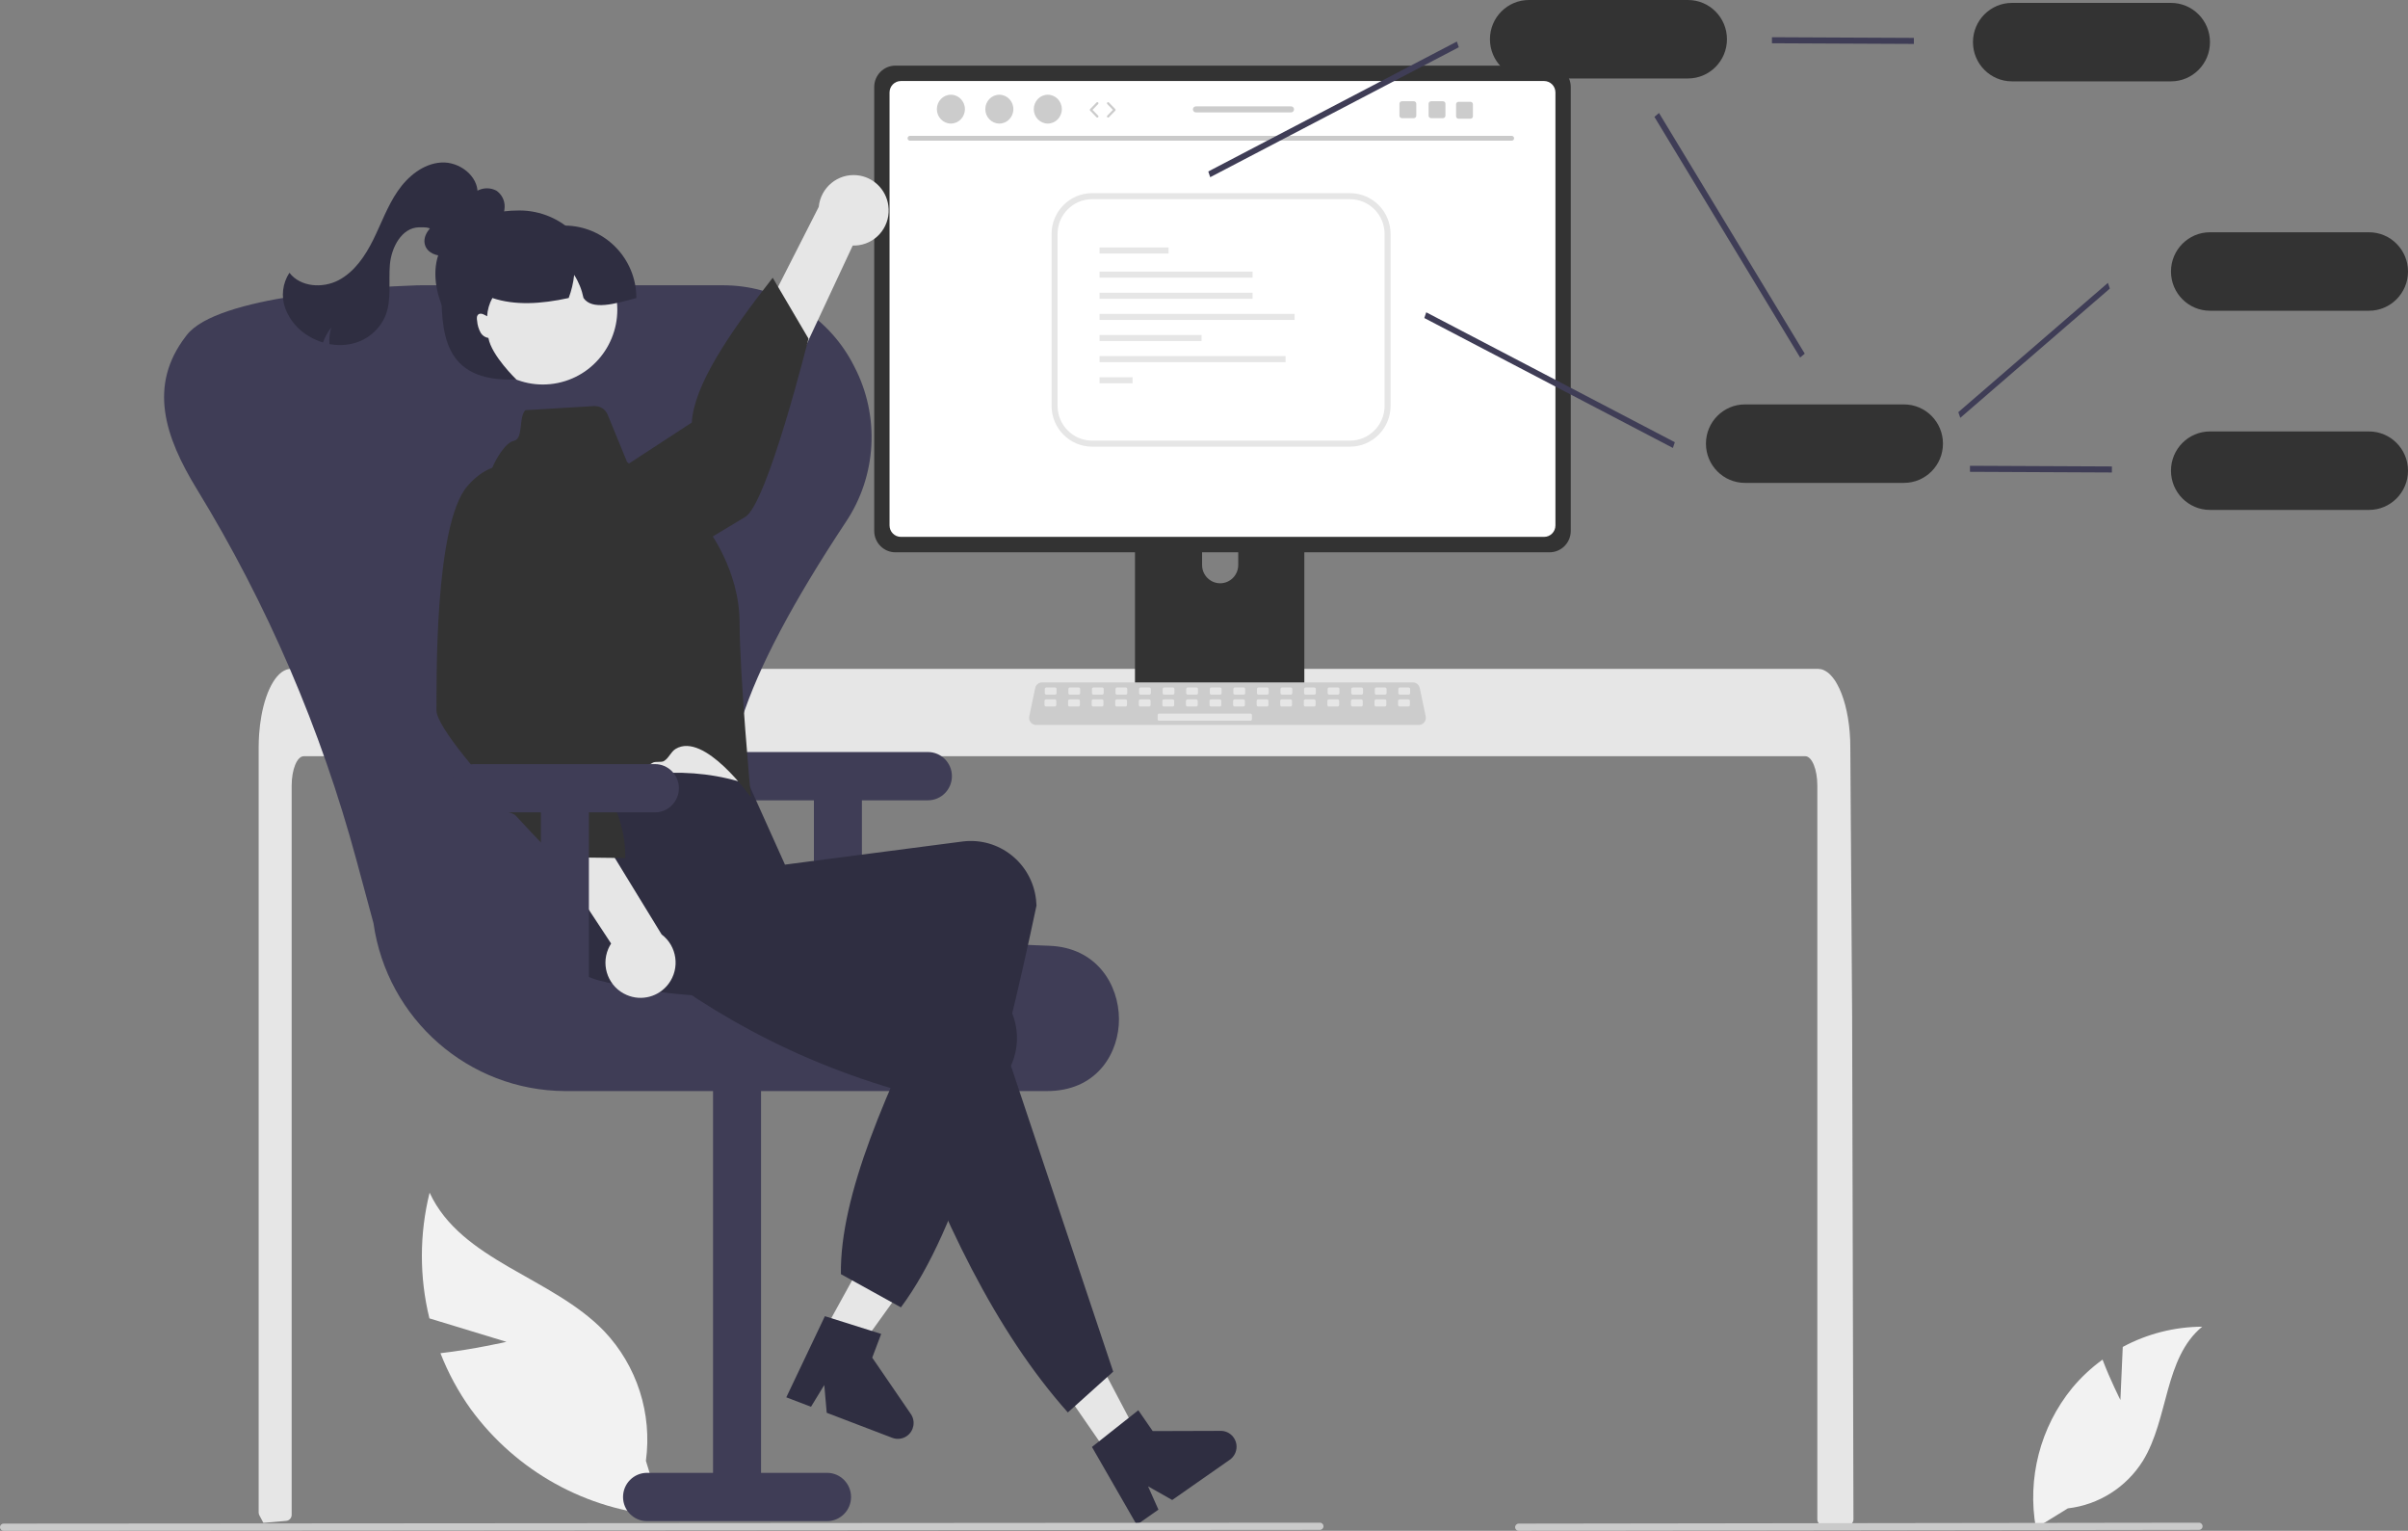 <svg width="321" height="204" viewBox="0 0 321 204" fill="none" xmlns="http://www.w3.org/2000/svg">
<rect x="0" y="0" width="321" height="204" fill="#808080" stroke="none"/>
<g clip-path="url(#clip0_1589_5784)">
<path d="M282.663 186.565L282.976 179.496C286.235 177.744 289.87 176.819 293.565 176.801C288.479 180.982 289.115 189.042 285.667 194.666C283.461 198.201 279.776 200.537 275.653 201.012L271.397 203.632C270.215 197.006 271.977 190.192 276.22 184.985C277.41 183.553 278.775 182.278 280.282 181.189C281.301 183.892 282.663 186.565 282.663 186.565Z" fill="#F2F2F2"/>
<path d="M67.513 178.819L57.242 175.692C55.895 170.189 55.904 164.438 57.269 158.939C61.498 168.072 73.583 170.164 80.548 177.406C84.914 182.016 86.957 188.371 86.103 194.679L88.351 201.991C78.168 201.252 68.818 196.066 62.764 187.8C61.108 185.491 59.748 182.983 58.715 180.333C63.072 179.836 67.513 178.819 67.513 178.819Z" fill="#F2F2F2"/>
<path d="M247.075 202.476C247.074 202.69 246.989 202.895 246.839 203.047C246.689 203.197 246.486 203.281 246.275 203.281H243.06C242.619 203.282 242.261 202.925 242.26 202.482V104.687C242.26 102.531 241.54 100.782 240.656 100.778H40.488C39.6 100.782 38.884 102.531 38.88 104.687V201.877C38.879 202.291 38.566 202.637 38.156 202.677C37.508 202.742 36.86 202.798 36.216 202.85C36.2 202.85 36.184 202.854 36.168 202.854C35.816 202.887 35.464 202.911 35.112 202.939H35.108C34.924 202.605 34.748 202.263 34.569 201.921C34.511 201.805 34.481 201.677 34.48 201.547V99.615C34.48 99.02 34.505 98.421 34.544 97.83C34.602 97.018 34.702 96.21 34.844 95.408C35.52 91.672 37.048 89.142 38.784 89.134H242.356C242.609 89.136 242.859 89.189 243.092 89.291C243.433 89.443 243.741 89.66 243.999 89.93C244.35 90.297 244.65 90.71 244.891 91.157C245.747 92.674 246.359 94.934 246.575 97.564C246.575 97.588 246.579 97.612 246.579 97.636C246.635 98.288 246.663 98.952 246.659 99.615L246.715 108.234L246.751 113.374L246.859 129.502L246.899 135.23L247.075 202.476Z" fill="#E6E6E6"/>
<path d="M172.785 59.318H152.386C151.785 59.319 151.298 59.809 151.299 60.414V92.82H173.875V60.414C173.875 59.809 173.388 59.318 172.786 59.318H172.785ZM162.654 77.731C161.326 77.725 160.251 76.644 160.245 75.308V71.571C160.245 70.233 161.324 69.148 162.654 69.148C163.984 69.148 165.063 70.233 165.063 71.571V75.308C165.057 76.644 163.982 77.725 162.654 77.731Z" fill="#333333"/>
<path d="M151.229 91.783V94.91C151.229 95.247 151.501 95.52 151.836 95.521H173.337C173.672 95.519 173.943 95.247 173.944 94.91V91.783H151.229Z" fill="#3F3D56"/>
<path d="M206.565 8.744H119.365C117.805 8.747 116.542 10.018 116.539 11.586V70.76C116.541 72.329 117.805 73.6 119.365 73.602H206.565C208.125 73.6 209.389 72.329 209.391 70.76V11.586C209.388 10.018 208.125 8.747 206.565 8.744Z" fill="#333333"/>
<path d="M205.837 10.797H120.093C119.258 10.799 118.582 11.48 118.582 12.32V70.027C118.583 70.866 119.259 71.546 120.093 71.547H205.837C206.671 71.546 207.347 70.866 207.348 70.027V12.32C207.348 11.48 206.672 10.799 205.837 10.797Z" fill="white"/>
<path d="M189.136 96.609H138.124C137.606 96.609 137.186 96.187 137.186 95.665C137.186 95.6 137.192 95.535 137.206 95.471L137.997 91.691C138.09 91.255 138.472 90.943 138.915 90.941H188.345C188.788 90.943 189.17 91.255 189.263 91.691L190.055 95.471C190.161 95.981 189.837 96.482 189.33 96.589C189.266 96.602 189.201 96.609 189.136 96.609Z" fill="#CCCCCC"/>
<path d="M140.653 91.622H139.473C139.365 91.622 139.277 91.71 139.277 91.819V92.374C139.277 92.482 139.365 92.57 139.473 92.57H140.653C140.761 92.57 140.848 92.482 140.848 92.374V91.819C140.848 91.71 140.761 91.622 140.653 91.622Z" fill="#E6E6E6"/>
<path d="M143.796 91.622H142.615C142.507 91.622 142.42 91.71 142.42 91.819V92.374C142.42 92.482 142.507 92.57 142.615 92.57H143.796C143.904 92.57 143.991 92.482 143.991 92.374V91.819C143.991 91.71 143.904 91.622 143.796 91.622Z" fill="#E6E6E6"/>
<path d="M146.938 91.622H145.758C145.65 91.622 145.562 91.71 145.562 91.819V92.374C145.562 92.482 145.65 92.57 145.758 92.57H146.938C147.046 92.57 147.134 92.482 147.134 92.374V91.819C147.134 91.71 147.046 91.622 146.938 91.622Z" fill="#E6E6E6"/>
<path d="M150.079 91.622H148.898C148.791 91.622 148.703 91.71 148.703 91.819V92.374C148.703 92.482 148.791 92.57 148.898 92.57H150.079C150.187 92.57 150.274 92.482 150.274 92.374V91.819C150.274 91.71 150.187 91.622 150.079 91.622Z" fill="#E6E6E6"/>
<path d="M153.222 91.622H152.041C151.933 91.622 151.846 91.71 151.846 91.819V92.374C151.846 92.482 151.933 92.57 152.041 92.57H153.222C153.329 92.57 153.417 92.482 153.417 92.374V91.819C153.417 91.71 153.329 91.622 153.222 91.622Z" fill="#E6E6E6"/>
<path d="M156.364 91.622H155.184C155.076 91.622 154.988 91.71 154.988 91.819V92.374C154.988 92.482 155.076 92.57 155.184 92.57H156.364C156.472 92.57 156.559 92.482 156.559 92.374V91.819C156.559 91.71 156.472 91.622 156.364 91.622Z" fill="#E6E6E6"/>
<path d="M159.507 91.622H158.326C158.218 91.622 158.131 91.71 158.131 91.819V92.374C158.131 92.482 158.218 92.57 158.326 92.57H159.507C159.615 92.57 159.702 92.482 159.702 92.374V91.819C159.702 91.71 159.615 91.622 159.507 91.622Z" fill="#E6E6E6"/>
<path d="M162.649 91.622H161.469C161.361 91.622 161.273 91.71 161.273 91.819V92.374C161.273 92.482 161.361 92.57 161.469 92.57H162.649C162.757 92.57 162.845 92.482 162.845 92.374V91.819C162.845 91.71 162.757 91.622 162.649 91.622Z" fill="#E6E6E6"/>
<path d="M165.792 91.622H164.611C164.503 91.622 164.416 91.71 164.416 91.819V92.374C164.416 92.482 164.503 92.57 164.611 92.57H165.792C165.9 92.57 165.987 92.482 165.987 92.374V91.819C165.987 91.71 165.9 91.622 165.792 91.622Z" fill="#E6E6E6"/>
<path d="M168.933 91.622H167.752C167.644 91.622 167.557 91.71 167.557 91.819V92.374C167.557 92.482 167.644 92.57 167.752 92.57H168.933C169.04 92.57 169.128 92.482 169.128 92.374V91.819C169.128 91.71 169.04 91.622 168.933 91.622Z" fill="#E6E6E6"/>
<path d="M172.075 91.622H170.894C170.787 91.622 170.699 91.71 170.699 91.819V92.374C170.699 92.482 170.787 92.57 170.894 92.57H172.075C172.183 92.57 172.27 92.482 172.27 92.374V91.819C172.27 91.71 172.183 91.622 172.075 91.622Z" fill="#E6E6E6"/>
<path d="M175.218 91.622H174.037C173.929 91.622 173.842 91.71 173.842 91.819V92.374C173.842 92.482 173.929 92.57 174.037 92.57H175.218C175.326 92.57 175.413 92.482 175.413 92.374V91.819C175.413 91.71 175.326 91.622 175.218 91.622Z" fill="#E6E6E6"/>
<path d="M178.36 91.622H177.18C177.072 91.622 176.984 91.71 176.984 91.819V92.374C176.984 92.482 177.072 92.57 177.18 92.57H178.36C178.468 92.57 178.556 92.482 178.556 92.374V91.819C178.556 91.71 178.468 91.622 178.36 91.622Z" fill="#E6E6E6"/>
<path d="M181.503 91.622H180.322C180.214 91.622 180.127 91.71 180.127 91.819V92.374C180.127 92.482 180.214 92.57 180.322 92.57H181.503C181.611 92.57 181.698 92.482 181.698 92.374V91.819C181.698 91.71 181.611 91.622 181.503 91.622Z" fill="#E6E6E6"/>
<path d="M184.645 91.622H183.465C183.357 91.622 183.27 91.71 183.27 91.819V92.374C183.27 92.482 183.357 92.57 183.465 92.57H184.645C184.753 92.57 184.841 92.482 184.841 92.374V91.819C184.841 91.71 184.753 91.622 184.645 91.622Z" fill="#E6E6E6"/>
<path d="M187.786 91.622H186.605C186.498 91.622 186.41 91.71 186.41 91.819V92.374C186.41 92.482 186.498 92.57 186.605 92.57H187.786C187.894 92.57 187.981 92.482 187.981 92.374V91.819C187.981 91.71 187.894 91.622 187.786 91.622Z" fill="#E6E6E6"/>
<path d="M140.616 93.202H139.435C139.328 93.202 139.24 93.29 139.24 93.398V93.954C139.24 94.062 139.328 94.15 139.435 94.15H140.616C140.724 94.15 140.811 94.062 140.811 93.954V93.398C140.811 93.29 140.724 93.202 140.616 93.202Z" fill="#E6E6E6"/>
<path d="M143.759 93.202H142.578C142.47 93.202 142.383 93.29 142.383 93.398V93.954C142.383 94.062 142.47 94.15 142.578 94.15H143.759C143.867 94.15 143.954 94.062 143.954 93.954V93.398C143.954 93.29 143.867 93.202 143.759 93.202Z" fill="#E6E6E6"/>
<path d="M146.901 93.202H145.721C145.613 93.202 145.525 93.29 145.525 93.398V93.954C145.525 94.062 145.613 94.15 145.721 94.15H146.901C147.009 94.15 147.097 94.062 147.097 93.954V93.398C147.097 93.29 147.009 93.202 146.901 93.202Z" fill="#E6E6E6"/>
<path d="M150.042 93.202H148.861C148.753 93.202 148.666 93.29 148.666 93.398V93.954C148.666 94.062 148.753 94.15 148.861 94.15H150.042C150.15 94.15 150.237 94.062 150.237 93.954V93.398C150.237 93.29 150.15 93.202 150.042 93.202Z" fill="#E6E6E6"/>
<path d="M153.184 93.202H152.004C151.896 93.202 151.809 93.29 151.809 93.398V93.954C151.809 94.062 151.896 94.15 152.004 94.15H153.184C153.292 94.15 153.38 94.062 153.38 93.954V93.398C153.38 93.29 153.292 93.202 153.184 93.202Z" fill="#E6E6E6"/>
<path d="M156.327 93.202H155.146C155.039 93.202 154.951 93.29 154.951 93.398V93.954C154.951 94.062 155.039 94.15 155.146 94.15H156.327C156.435 94.15 156.522 94.062 156.522 93.954V93.398C156.522 93.29 156.435 93.202 156.327 93.202Z" fill="#E6E6E6"/>
<path d="M159.47 93.202H158.289C158.181 93.202 158.094 93.29 158.094 93.398V93.954C158.094 94.062 158.181 94.15 158.289 94.15H159.47C159.577 94.15 159.665 94.062 159.665 93.954V93.398C159.665 93.29 159.577 93.202 159.47 93.202Z" fill="#E6E6E6"/>
<path d="M162.612 93.202H161.432C161.324 93.202 161.236 93.29 161.236 93.398V93.954C161.236 94.062 161.324 94.15 161.432 94.15H162.612C162.72 94.15 162.807 94.062 162.807 93.954V93.398C162.807 93.29 162.72 93.202 162.612 93.202Z" fill="#E6E6E6"/>
<path d="M165.755 93.202H164.574C164.466 93.202 164.379 93.29 164.379 93.398V93.954C164.379 94.062 164.466 94.15 164.574 94.15H165.755C165.863 94.15 165.95 94.062 165.95 93.954V93.398C165.95 93.29 165.863 93.202 165.755 93.202Z" fill="#E6E6E6"/>
<path d="M168.895 93.202H167.715C167.607 93.202 167.52 93.29 167.52 93.398V93.954C167.52 94.062 167.607 94.15 167.715 94.15H168.895C169.003 94.15 169.091 94.062 169.091 93.954V93.398C169.091 93.29 169.003 93.202 168.895 93.202Z" fill="#E6E6E6"/>
<path d="M172.038 93.202H170.857C170.75 93.202 170.662 93.29 170.662 93.398V93.954C170.662 94.062 170.75 94.15 170.857 94.15H172.038C172.146 94.15 172.233 94.062 172.233 93.954V93.398C172.233 93.29 172.146 93.202 172.038 93.202Z" fill="#E6E6E6"/>
<path d="M175.181 93.202H174C173.892 93.202 173.805 93.29 173.805 93.398V93.954C173.805 94.062 173.892 94.15 174 94.15H175.181C175.288 94.15 175.376 94.062 175.376 93.954V93.398C175.376 93.29 175.288 93.202 175.181 93.202Z" fill="#E6E6E6"/>
<path d="M178.323 93.202H177.143C177.035 93.202 176.947 93.29 176.947 93.398V93.954C176.947 94.062 177.035 94.15 177.143 94.15H178.323C178.431 94.15 178.518 94.062 178.518 93.954V93.398C178.518 93.29 178.431 93.202 178.323 93.202Z" fill="#E6E6E6"/>
<path d="M181.466 93.202H180.285C180.177 93.202 180.09 93.29 180.09 93.398V93.954C180.09 94.062 180.177 94.15 180.285 94.15H181.466C181.574 94.15 181.661 94.062 181.661 93.954V93.398C181.661 93.29 181.574 93.202 181.466 93.202Z" fill="#E6E6E6"/>
<path d="M184.608 93.202H183.428C183.32 93.202 183.232 93.29 183.232 93.398V93.954C183.232 94.062 183.32 94.15 183.428 94.15H184.608C184.716 94.15 184.804 94.062 184.804 93.954V93.398C184.804 93.29 184.716 93.202 184.608 93.202Z" fill="#E6E6E6"/>
<path d="M187.749 93.202H186.568C186.46 93.202 186.373 93.29 186.373 93.398V93.954C186.373 94.062 186.46 94.15 186.568 94.15H187.749C187.857 94.15 187.944 94.062 187.944 93.954V93.398C187.944 93.29 187.857 93.202 187.749 93.202Z" fill="#E6E6E6"/>
<path d="M166.696 95.098H154.518C154.41 95.098 154.322 95.186 154.322 95.294V95.85C154.322 95.958 154.41 96.046 154.518 96.046H166.696C166.804 96.046 166.891 95.958 166.891 95.85V95.294C166.891 95.186 166.804 95.098 166.696 95.098Z" fill="#E6E6E6"/>
<path d="M201.528 18.748H121.298C121.122 18.744 120.983 18.597 120.986 18.42C120.99 18.248 121.128 18.11 121.298 18.106H201.528C201.704 18.11 201.844 18.257 201.84 18.434C201.836 18.606 201.699 18.744 201.528 18.748Z" fill="#CACACA"/>
<path d="M126.758 16.468C127.791 16.468 128.628 15.607 128.628 14.546C128.628 13.484 127.791 12.624 126.758 12.624C125.726 12.624 124.889 13.484 124.889 14.546C124.889 15.607 125.726 16.468 126.758 16.468Z" fill="#CCCCCC"/>
<path d="M133.217 16.468C134.25 16.468 135.087 15.607 135.087 14.546C135.087 13.484 134.25 12.624 133.217 12.624C132.185 12.624 131.348 13.484 131.348 14.546C131.348 15.607 132.185 16.468 133.217 16.468Z" fill="#CCCCCC"/>
<path d="M139.678 16.468C140.711 16.468 141.548 15.607 141.548 14.546C141.548 13.484 140.711 12.624 139.678 12.624C138.646 12.624 137.809 13.484 137.809 14.546C137.809 15.607 138.646 16.468 139.678 16.468Z" fill="#CCCCCC"/>
<path d="M161.329 23.613L161.07 22.851L194.209 5.536L194.468 6.298L161.329 23.613Z" fill="#3F3D56"/>
<path d="M261.316 55.684L261.057 54.923L280.997 37.696L281.256 38.456L261.316 55.684Z" fill="#3F3D56"/>
<path d="M223.006 59.695L189.867 42.38L190.126 41.618L223.265 58.933L223.006 59.695Z" fill="#3F3D56"/>
<path d="M239.968 47.646L220.541 15.572L221.155 15.056L240.582 47.13L239.968 47.646Z" fill="#3F3D56"/>
<path d="M255.131 5.854L236.211 5.766V4.961L255.131 5.049V5.854Z" fill="#3F3D56"/>
<path d="M289.404 10.843H268.207C265.336 10.843 263.008 8.502 263.008 5.614C263.008 2.727 265.336 0.386 268.207 0.386H289.404C292.276 0.386 294.603 2.727 294.603 5.614C294.603 8.502 292.276 10.843 289.404 10.843Z" fill="#333333"/>
<path d="M315.801 41.41H294.604C291.732 41.41 289.404 39.069 289.404 36.181C289.404 33.294 291.732 30.953 294.604 30.953H315.801C318.672 30.953 321 33.294 321 36.181C321 39.069 318.672 41.41 315.801 41.41Z" fill="#333333"/>
<path d="M281.528 62.965L262.607 62.877V62.073L281.528 62.16V62.965Z" fill="#3F3D56"/>
<path d="M315.801 67.954H294.604C291.732 67.954 289.404 65.614 289.404 62.726C289.404 59.838 291.732 57.497 294.604 57.497H315.801C318.672 57.497 321 59.838 321 62.726C321 65.614 318.672 67.954 315.801 67.954Z" fill="#333333"/>
<path d="M253.808 64.351H232.611C229.74 64.351 227.412 62.01 227.412 59.122C227.412 56.235 229.74 53.894 232.611 53.894H253.808C256.68 53.894 259.008 56.235 259.008 59.122C259.008 62.01 256.68 64.351 253.808 64.351Z" fill="#333333"/>
<path d="M225.014 10.457H203.816C200.945 10.457 198.617 8.116 198.617 5.229C198.617 2.341 200.945 0 203.816 0H225.014C227.885 0 230.213 2.341 230.213 5.229C230.213 8.116 227.885 10.457 225.014 10.457Z" fill="#333333"/>
<path d="M123.696 100.219H99.7C97.933 100.219 96.5 101.659 96.5 103.436C96.5 105.213 97.933 106.654 99.7 106.654H108.498V131.59H114.897V106.654H123.696C125.463 106.654 126.896 105.213 126.896 103.436C126.896 101.659 125.463 100.219 123.696 100.219Z" fill="#3F3D56"/>
<path d="M139.534 145.4H75.35C62.488 145.353 51.606 135.827 49.786 123.023L47.515 114.619C42.812 97.204 35.649 80.558 26.245 65.189C21.947 58.169 19.734 51.374 24.759 44.831C24.802 44.776 24.844 44.721 24.886 44.667C28.916 39.391 48.976 38.249 55.515 38.027C55.774 38.019 56.033 38.014 56.294 38.014H96.216C96.476 38.014 96.735 38.019 96.993 38.027C104.176 38.238 110.663 42.396 113.885 48.855C117.324 55.449 116.885 63.408 112.743 69.58C98.72 90.764 94.426 104.047 98.822 112.649C103.074 120.969 116.108 125.223 139.84 126.036C146.217 126.254 149.144 131.248 149.165 135.795C149.185 140.226 146.371 145.117 140.145 145.387C139.943 145.395 139.739 145.4 139.534 145.4Z" fill="#3F3D56"/>
<path d="M86.254 202.712H110.251C112.018 202.712 113.45 201.272 113.45 199.495C113.45 197.718 112.018 196.277 110.251 196.277H101.452V141.981H95.053V196.277H86.254C84.487 196.277 83.055 197.718 83.055 199.495C83.055 201.272 84.487 202.712 86.254 202.712Z" fill="#3F3D56"/>
<path d="M107.973 180.823L112.106 183.081L123.05 167.865L116.948 164.532L107.973 180.823Z" fill="#E6E6E6"/>
<path d="M109.962 175.401L117.467 177.764L116.272 180.926L121.418 188.437C122.077 189.397 121.836 190.713 120.881 191.375C120.312 191.769 119.588 191.857 118.942 191.61L110.206 188.273L109.882 184.57L108.112 187.473L104.818 186.214L109.962 175.401Z" fill="#2F2E41"/>
<path d="M118.417 27.38C118.787 29.932 117.03 32.304 114.491 32.676C114.221 32.716 113.947 32.731 113.674 32.723L97.735 66.827L92.736 59.817L109.144 27.568C109.396 24.987 111.681 23.1 114.248 23.353C116.396 23.565 118.12 25.23 118.417 27.38Z" fill="#E6E6E6"/>
<path d="M65.525 73.722C65.525 73.722 65.098 79.68 71.798 80.849C78.499 82.017 96.41 70.627 99.352 68.878C102.294 67.129 107.776 45.124 107.776 45.124L103.008 37.015C97.122 44.503 92.5 51.407 92.219 56.309L65.525 73.722Z" fill="#333333"/>
<path d="M73.26 94.245L74.707 100.497C74.707 100.497 74.721 106.263 75.736 107.326C76.745 108.384 98.915 106.259 98.915 106.259C98.915 106.259 96.565 96.969 96.596 89.939L73.26 94.245Z" fill="#E6E6E6"/>
<path d="M120.096 174.222L112.097 169.798C111.945 159.331 118.206 145.166 125.631 130.33C109.024 133.202 93.357 134.122 79.806 130.648C75.177 129.418 72.387 124.679 73.542 120.007C73.595 119.786 73.656 119.568 73.725 119.352C75.347 114.376 71.71 111.257 75.055 105.784C83.852 102.762 92.209 101.909 99.851 104.577L104.64 115.224L128.373 112.135C133.173 111.558 137.528 115.003 138.102 119.829C138.105 119.851 138.107 119.873 138.11 119.895C138.141 120.154 138.162 120.414 138.172 120.675C133.373 143.3 127.992 163.657 120.096 174.222Z" fill="#2F2E41"/>
<path d="M70.038 54.66L79.181 54.117C79.972 54.07 80.705 54.532 81.007 55.269L83.591 61.568L94.329 70.493C94.329 70.493 98.581 75.934 98.591 82.961C98.601 89.987 100.099 106.252 100.099 106.252C100.099 106.252 93.894 97.468 90.064 99.804C89.412 100.202 89.183 101.015 88.501 101.425C88.16 101.63 87.374 101.431 87.03 101.636C81.752 104.787 76.248 107.865 75.734 107.325C74.724 106.265 73.499 100.851 73.499 100.851L65.13 69.927C64.211 66.633 64.805 63.098 66.75 60.29C67.334 59.462 67.947 58.846 68.516 58.744C69.795 58.471 69.115 55.59 70.038 54.66Z" fill="#333333"/>
<path d="M147.816 193.922L151.676 191.223L142.932 174.635L137.236 178.618L147.816 193.922Z" fill="#E6E6E6"/>
<path d="M148.398 182.791L142.35 188.228C132.732 177.451 125.461 162.337 119.3 145.172C103.156 140.418 90.981 132.749 80.352 123.644C76.747 120.576 74.044 116.635 77.119 112.897C77.263 112.723 77.413 112.554 77.569 112.391C81.2 108.638 90.408 109.353 95.8 105.915L107.847 118.865L107.09 122.336L129.717 130.044C134.272 131.649 136.671 136.664 135.075 141.245C135.067 141.268 135.059 141.29 135.051 141.312C134.966 141.559 134.871 141.802 134.765 142.041L148.398 182.791Z" fill="#2F2E41"/>
<path d="M145.564 192.828L151.743 187.935L153.662 190.712L162.732 190.684C163.892 190.681 164.836 191.624 164.84 192.79C164.842 193.485 164.505 194.136 163.938 194.532L156.264 199.896L153.043 198.074L154.425 201.182L151.532 203.204L145.564 192.828Z" fill="#2F2E41"/>
<path d="M83.54 132.592C81.179 131.584 80.077 128.842 81.079 126.467C81.186 126.214 81.315 125.971 81.465 125.74L60.766 94.329L69.319 93.675L88.197 124.526C90.26 126.083 90.676 129.027 89.127 131.101C87.831 132.837 85.522 133.453 83.54 132.592Z" fill="#E6E6E6"/>
<path d="M71.638 63.068C71.638 63.068 66.797 59.606 62.324 64.757C57.85 69.907 58.224 91.216 58.182 94.652C58.169 95.728 59.714 98.05 61.843 100.732C62.798 101.936 63.871 103.212 64.974 104.481C65.612 105.216 65.063 106.744 65.703 107.458C66.341 108.168 68.169 108.063 68.775 108.722C71.652 111.849 73.99 114.23 73.99 114.23L83.356 114.346C83.462 107.343 78.694 101.093 72.568 95.052L71.638 63.068Z" fill="#333333"/>
<path d="M62.197 32.581C61.31 33.224 60.378 33.888 59.295 34.047C58.213 34.207 56.947 33.681 56.647 32.623C56.281 31.329 57.442 30.152 58.486 29.311L61.796 26.646C62.402 26.105 63.086 25.66 63.825 25.326C64.577 24.994 65.439 25.023 66.167 25.405C66.89 25.896 67.308 26.73 67.272 27.607C67.225 28.471 66.941 29.305 66.452 30.018C65.211 31.964 63.233 33.316 60.977 33.761" fill="#2F2E41"/>
<path d="M87.302 101.827H63.305C61.538 101.827 60.105 103.268 60.105 105.045C60.105 106.822 61.538 108.262 63.305 108.262H72.104V133.198H78.503V108.262H87.302C89.069 108.262 90.501 106.822 90.501 105.045C90.501 103.268 89.069 101.827 87.302 101.827Z" fill="#3F3D56"/>
<path d="M63.668 25.83C63.764 23.418 61.208 21.508 58.813 21.659C56.417 21.81 54.358 23.504 52.999 25.495C51.642 27.484 50.826 29.787 49.756 31.947C48.686 34.106 47.261 36.221 45.135 37.34C43.01 38.457 40.051 38.258 38.581 36.35C37.655 37.763 37.453 39.535 38.039 41.122C38.64 42.688 39.762 43.997 41.214 44.827C41.792 45.171 42.409 45.444 43.052 45.639C43.317 44.92 43.69 44.245 44.158 43.639C43.947 44.356 43.866 45.107 43.92 45.853C44.911 46.044 45.931 46.028 46.916 45.806C48.877 45.365 50.516 44.02 51.34 42.178C52.238 40.039 51.781 37.6 51.973 35.287C52.163 32.973 53.55 30.331 55.859 30.293C57.617 30.264 57.384 30.41 58.498 31.778" fill="#2F2E41"/>
<path d="M79.634 38.507C79.634 44.282 74.978 48.964 69.236 48.964C63.493 48.964 58.037 42.271 58.037 36.496C58.037 30.721 63.493 28.05 69.236 28.05C74.978 28.05 79.634 32.731 79.634 38.507Z" fill="#2F2E41"/>
<path d="M74.359 51.038C79.727 49.934 83.188 44.662 82.089 39.264C80.991 33.866 75.749 30.386 70.381 31.49C65.014 32.595 61.553 37.866 62.651 43.264C63.749 48.662 68.991 52.143 74.359 51.038Z" fill="#E6E6E6"/>
<path d="M84.832 39.713C81.895 40.52 78.93 41.365 77.785 39.713C77.563 38.618 77.141 37.574 76.541 36.633C76.429 37.687 76.183 38.722 75.81 39.713C72.099 40.524 68.632 40.718 65.635 39.713C65.223 40.463 64.984 41.296 64.935 42.151C64.787 42.057 64.632 41.975 64.471 41.905C64.278 41.796 64.048 41.775 63.839 41.849C63.695 41.937 63.599 42.087 63.579 42.255C63.559 42.423 63.568 42.593 63.603 42.758C63.645 43.333 63.816 43.892 64.103 44.391C64.333 44.739 64.697 44.974 65.107 45.038C65.523 47.391 68.835 50.573 68.835 50.573C58.836 50.975 58.836 44.154 58.836 37.702L60.036 35.289H64.035V30.061H75.234C80.534 30.062 84.831 34.383 84.832 39.713Z" fill="#2F2E41"/>
<path d="M175.954 203.876L0.479 204C0.216 204.001 0.001 203.788 6.61732e-06 203.524C-0.001 203.259 0.211 203.044 0.474 203.042H0.479L175.954 202.919C176.217 202.92 176.43 203.135 176.429 203.399C176.428 203.662 176.216 203.876 175.954 203.876Z" fill="#CACACA"/>
<path d="M293.139 203.876L202.451 204C202.188 204.001 201.974 203.788 201.973 203.524C201.971 203.259 202.183 203.044 202.446 203.042H202.451L293.139 202.919C293.402 202.918 293.616 203.131 293.617 203.396C293.617 203.66 293.405 203.876 293.142 203.876H293.139Z" fill="#CACACA"/>
<path d="M179.965 59.525H145.588C142.603 59.521 140.183 57.088 140.18 54.086V31.179C140.183 28.177 142.603 25.744 145.588 25.74H179.965C182.951 25.744 185.37 28.177 185.373 31.179V54.086C185.37 57.088 182.951 59.521 179.965 59.525ZM145.588 26.545C143.044 26.548 140.982 28.621 140.98 31.179V54.086C140.982 56.644 143.044 58.717 145.588 58.72H179.965C182.509 58.717 184.571 56.644 184.574 54.086V31.179C184.571 28.621 182.509 26.548 179.965 26.545L145.588 26.545Z" fill="#E6E6E6"/>
<path d="M155.773 32.98H146.578V33.784H155.773V32.98Z" fill="#E6E6E6"/>
<path d="M166.975 36.197H146.578V37.002H166.975V36.197Z" fill="#E6E6E6"/>
<path d="M166.975 39.013H146.578V39.817H166.975V39.013Z" fill="#E6E6E6"/>
<path d="M172.575 41.828H146.578V42.633H172.575V41.828Z" fill="#E6E6E6"/>
<path d="M160.176 44.644H146.578V45.448H160.176V44.644Z" fill="#E6E6E6"/>
<path d="M171.375 47.459H146.578V48.263H171.375V47.459Z" fill="#E6E6E6"/>
<path d="M150.978 50.274H146.578V51.079H150.978V50.274Z" fill="#E6E6E6"/>
<path d="M146.28 15.669C146.241 15.669 146.203 15.654 146.173 15.624L145.32 14.746C145.263 14.688 145.263 14.594 145.32 14.536L146.173 13.659C146.231 13.6 146.326 13.598 146.385 13.656C146.444 13.714 146.445 13.81 146.387 13.869L145.636 14.641L146.387 15.413C146.445 15.473 146.444 15.568 146.385 15.626C146.356 15.655 146.318 15.669 146.28 15.669Z" fill="#CCCCCC"/>
<path d="M147.714 15.669C147.676 15.669 147.639 15.655 147.609 15.626C147.55 15.568 147.549 15.473 147.607 15.413L148.358 14.641L147.607 13.869C147.549 13.81 147.55 13.714 147.609 13.656C147.668 13.598 147.763 13.599 147.821 13.659L148.674 14.536C148.731 14.594 148.731 14.688 148.674 14.746L147.821 15.623C147.792 15.654 147.753 15.669 147.714 15.669Z" fill="#CCCCCC"/>
<path d="M192.356 13.492H190.769C190.588 13.492 190.441 13.639 190.441 13.821V15.418C190.441 15.6 190.588 15.747 190.769 15.747H192.356C192.537 15.747 192.685 15.6 192.685 15.418V13.821C192.685 13.639 192.537 13.492 192.356 13.492Z" fill="#CCCCCC"/>
<path d="M188.469 13.492H186.882C186.701 13.492 186.555 13.639 186.555 13.821V15.418C186.555 15.6 186.701 15.747 186.882 15.747H188.469C188.65 15.747 188.798 15.6 188.798 15.418V13.821C188.798 13.639 188.65 13.492 188.469 13.492Z" fill="#CCCCCC"/>
<path d="M196.02 13.567H194.433C194.252 13.567 194.105 13.714 194.105 13.896V15.493C194.105 15.675 194.252 15.823 194.433 15.823H196.02C196.201 15.823 196.349 15.675 196.349 15.493V13.896C196.349 13.714 196.201 13.567 196.02 13.567Z" fill="#CCCCCC"/>
<path d="M172.104 14.174H159.421C159.199 14.174 159.021 14.355 159.021 14.576C159.021 14.797 159.199 14.977 159.421 14.977H172.104C172.324 14.977 172.504 14.797 172.504 14.576C172.504 14.355 172.324 14.174 172.104 14.174Z" fill="#CCCCCC"/>
</g>
<defs>
<clipPath id="clip0_1589_5784">
<rect width="321" height="204" fill="white"/>
</clipPath>
</defs>
</svg>
